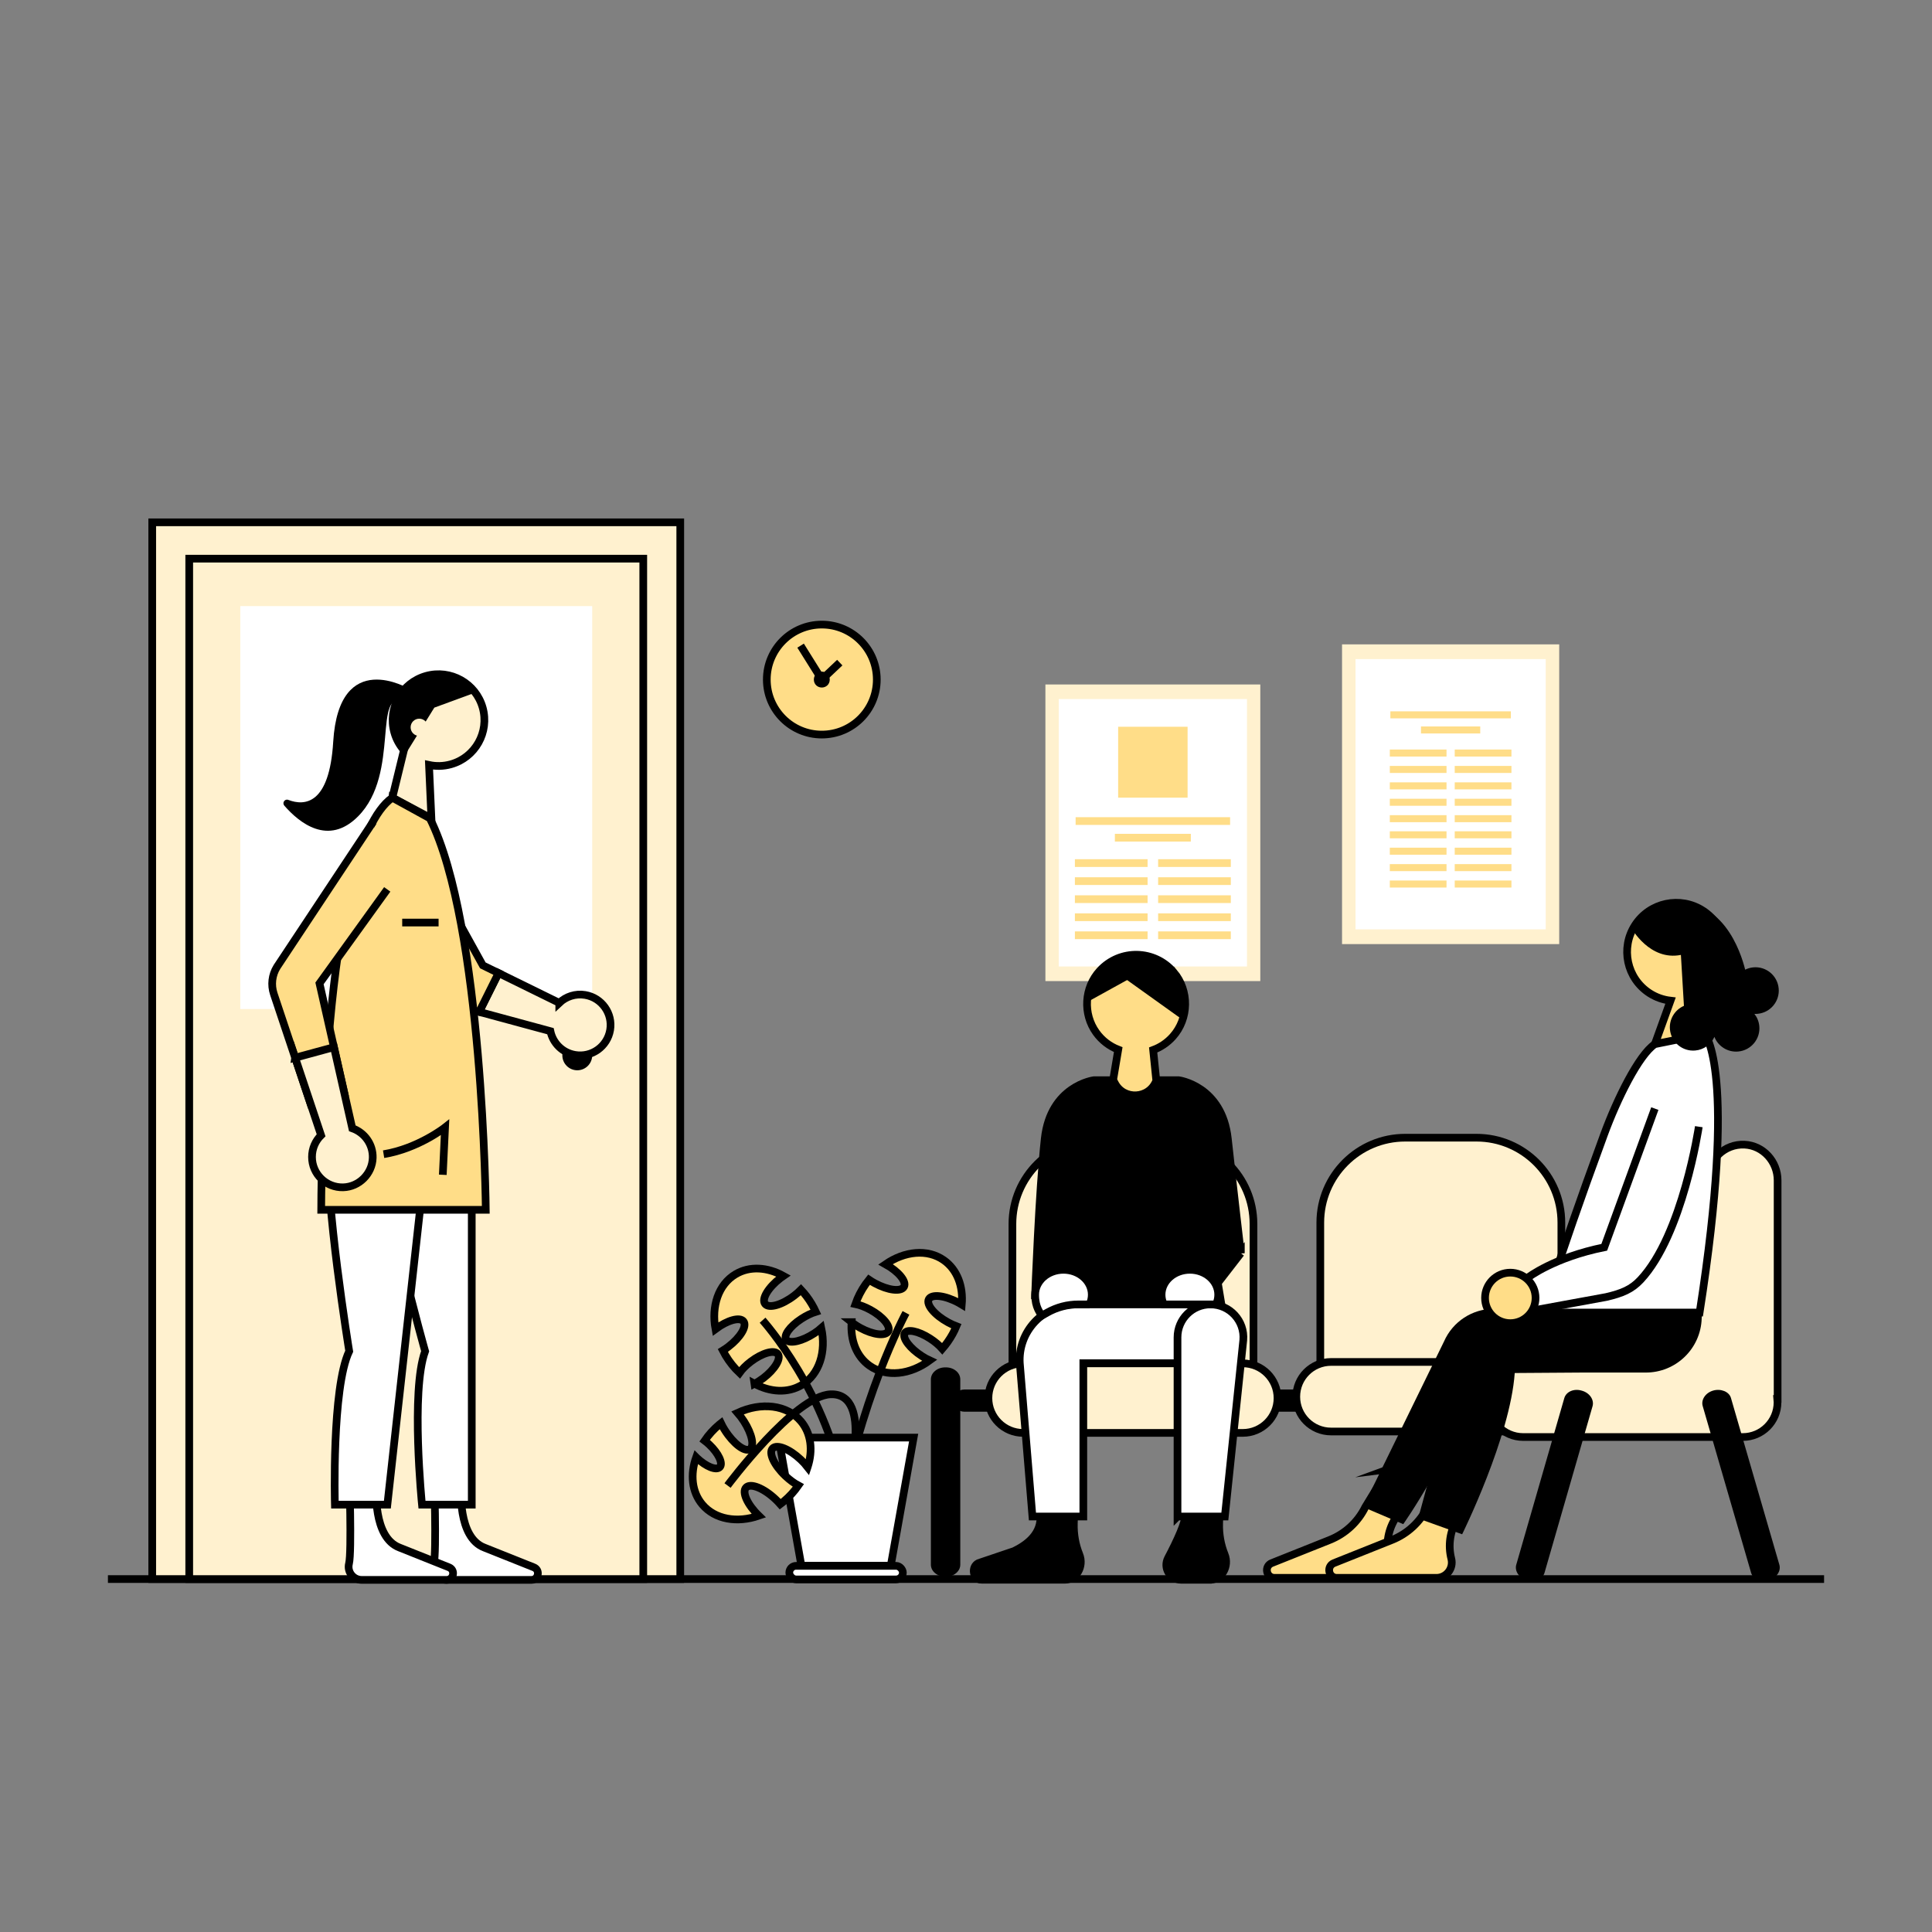 <?xml version="1.0" encoding="UTF-8"?>
<svg id="Helseklinikker" xmlns="http://www.w3.org/2000/svg" viewBox="0 0 880 880">
  <rect x="0" y="0" width="880" height="880" fill="#808080" stroke="none"/>
  <defs>
    <style>
      .cls-1 {
        stroke-width: 1.09px;
      }

      .cls-1, .cls-2, .cls-3, .cls-4, .cls-5, .cls-6 {
        stroke: #000;
        stroke-miterlimit: 10;
      }

      .cls-7, .cls-4 {
        fill: #fd8;
      }

      .cls-8, .cls-3 {
        fill: #fff;
      }

      .cls-9, .cls-2 {
        fill: #fff1cf;
      }

      .cls-2, .cls-3, .cls-4, .cls-5, .cls-6 {
        stroke-width: 3.5px;
      }

      .cls-6 {
        fill: none;
      }
    </style>
  </defs>
  <g>
    <rect class="cls-9" x="476.17" y="311.77" width="97.88" height="135.1"/>
    <rect class="cls-8" x="482.24" y="318.41" width="85.74" height="121.81"/>
    <rect class="cls-7" x="507.81" y="379.8" width="34.6" height="3.52"/>
    <rect class="cls-7" x="489.93" y="372.22" width="70.36" height="3.52"/>
    <g>
      <rect class="cls-7" x="489.6" y="391.36" width="33.11" height="3.52"/>
      <rect class="cls-7" x="489.6" y="399.58" width="33.11" height="3.52"/>
      <rect class="cls-7" x="489.6" y="407.8" width="33.11" height="3.52"/>
      <rect class="cls-7" x="489.6" y="416.02" width="33.11" height="3.52"/>
      <rect class="cls-7" x="489.6" y="424.24" width="33.11" height="3.52"/>
    </g>
    <g>
      <rect class="cls-7" x="527.51" y="391.36" width="33.11" height="3.52"/>
      <rect class="cls-7" x="527.51" y="399.58" width="33.11" height="3.52"/>
      <rect class="cls-7" x="527.51" y="407.8" width="33.11" height="3.52"/>
      <rect class="cls-7" x="527.51" y="416.02" width="33.11" height="3.52"/>
      <rect class="cls-7" x="527.51" y="424.24" width="33.11" height="3.52"/>
    </g>
    <rect class="cls-7" x="509.3" y="331.03" width="31.63" height="32.3"/>
  </g>
  <line class="cls-3" x1="830.84" y1="719.24" x2="49.16" y2="719.24"/>
  <rect class="cls-2" x="69.34" y="237.91" width="240.51" height="481.33"/>
  <g>
    <rect class="cls-2" x="86.19" y="254.46" width="206.81" height="464.78"/>
    <g>
      <rect class="cls-8" x="109.45" y="276.08" width="160.29" height="183.53"/>
      <circle cx="262.94" cy="480.7" r="6.8"/>
    </g>
  </g>
  <g>
    <circle class="cls-4" cx="374.32" cy="309.54" r="25.05"/>
    <polyline class="cls-4" points="364.66 294.08 374.32 309.54 382.5 301.81"/>
    <circle class="cls-5" cx="374.32" cy="309.54" r="1.87"/>
  </g>
  <g>
    <path class="cls-3" d="m210.08,677.5s-1.8,22.75,10.55,27.41l22.5,8.98c3.04,1.21,2.17,5.73-1.1,5.73h-38.63c-3.89,0-6.75-3.66-5.8-7.44h0c1.29-5.12.12-41.12.12-41.12l12.36,6.44Z"/>
    <path class="cls-3" d="m214.88,520.34v165.01h-22.67s-5.21-51.8,1.43-69.89c0,0-19.8-69.96-19.8-95.12h41.04Z"/>
    <path class="cls-3" d="m171.45,677.5s-1.8,22.75,10.55,27.41l22.5,8.98c3.04,1.21,2.17,5.73-1.1,5.73h-38.63c-3.89,0-6.75-3.66-5.8-7.44h0c1.29-5.12.12-41.12.12-41.12l12.36,6.44Z"/>
    <path class="cls-3" d="m194.72,520.34l-18.28,165.01h-23.9s-1.49-53.12,6.52-69.89c0,0-11.38-69.96-9.38-95.12h45.04Z"/>
    <path class="cls-2" d="m254.74,456.8c3.05-2.88,7.35-4.35,11.8-3.61,7.54,1.27,12.63,8.41,11.37,15.95-1.27,7.54-8.41,12.63-15.95,11.37-5.79-.97-10.12-5.41-11.26-10.83l-32.44-8.79,8.81-17.68,27.67,13.58Z"/>
    <polygon class="cls-4" points="176.38 415.1 192.93 390.89 219.92 439.71 227.08 443.22 218.27 460.89 210.23 458.72 176.38 415.1"/>
    <path class="cls-2" d="m178.7,363.33l5.28-21.63c-1.97-2.27-3.51-4.98-4.37-8.07-3.11-11.12,3.38-22.65,14.49-25.76,11.12-3.11,22.65,3.38,25.76,14.49,3.11,11.12-3.38,22.65-14.49,25.76-3.36.94-6.76.99-9.96.31l1.09,24.38-17.8-9.49Z"/>
    <path class="cls-4" d="m178.7,363.33l17.08,9.39c24.32,48.45,25.49,178.33,25.49,178.33h-74.97s-.08-164.73,32.4-187.72Z"/>
    <path class="cls-4" d="m176.38,405.1l-30.85,42.82,11.35,50.21-15.42,4.67-16.74-50.08c-1.37-4.11-.85-8.61,1.43-12.29l43.83-66.13"/>
    <path class="cls-2" d="m134.44,481.78l17.67-4.81,8.35,36.95c5.54,1.92,9.49,7.24,9.31,13.47-.21,7.21-6.22,13.22-13.43,13.42-7.82.22-14.23-6.06-14.23-13.83,0-3.87,1.59-7.36,4.14-9.87l-11.81-35.34Z"/>
    <line class="cls-2" x1="199.77" y1="420.21" x2="183.2" y2="420.21"/>
    <path class="cls-4" d="m174.73,525.72c15.8-2.59,27.99-12.22,27.99-12.22l-1.03,21.6"/>
    <path d="m186.4,313.79s-32-19.23-34.63,24.11c-1.73,28.62-13,29.29-20.46,26.44-1.6-.61-2.92,1.34-1.8,2.63,6.86,7.87,20.04,18.51,33.58,4.88,19.6-19.71,6.03-58.72,21.56-52.21l1.74-5.85Z"/>
    <path d="m197.82,322.32l-12.56,20.27s-16.33-16.35.97-30.96c14.8-12.51,30.25,3.84,30.25,3.84l-18.67,6.85Z"/>
    <circle class="cls-9" cx="190.96" cy="331.28" r="3.93"/>
  </g>
  <g>
    <path class="cls-1" d="m733.11,642.47h-293.89c-2.49,0-4.51-2.02-4.51-4.51s2.02-4.51,4.51-4.51h293.89c2.49,0,4.51,2.02,4.51,4.51s-2.02,4.51-4.51,4.51Z"/>
    <path class="cls-2" d="m640.06,518.2h32.45c21.34,0,38.67,17.33,38.67,38.67v65.32h-109.8v-65.32c0-21.34,17.33-38.67,38.67-38.67Z"/>
    <path class="cls-2" d="m706.28,652.03h-100c-8.75,0-15.84-7.09-15.84-15.84s7.09-15.84,15.84-15.84h100c8.75,0,15.84,7.09,15.84,15.84s-7.09,15.84-15.84,15.84Z"/>
    <path class="cls-2" d="m499.82,518.84h32.45c21.34,0,38.67,17.33,38.67,38.67v65.32h-109.8v-65.32c0-21.34,17.33-38.67,38.67-38.67Z"/>
    <path class="cls-2" d="m566.05,652.67h-100c-8.75,0-15.84-7.09-15.84-15.84s7.09-15.84,15.84-15.84h100c8.75,0,15.84,7.09,15.84,15.84s-7.09,15.84-15.84,15.84Z"/>
    <path d="m430.87,718.15h-.34c-3.6,0-6.53-2.45-6.53-5.47v-84.39c0-3.02,2.92-5.47,6.53-5.47h.34c3.6,0,6.53,2.45,6.53,5.47v84.39c0,3.02-2.92,5.47-6.53,5.47Z"/>
  </g>
  <g>
    <path class="cls-9" d="m335.88,643.55c.48.55.96,1.15,1.44,1.78,4.17,5.53,6.28,11.89,4.72,14.21l2.25,1.31c5.01-5.65,10.95-11.82,16.82-16.71-6.67-4.57-16.28-4.71-25.22-.59Z"/>
    <g>
      <path class="cls-9" d="m366.71,629.76c6.85-5.18,9.45-14.86,7.29-24.85-.93.83-2.01,1.64-3.2,2.41-5.37,3.51-11.04,4.87-12.66,3.04s1.42-6.14,6.79-9.65c2.25-1.46,4.55-2.56,6.59-3.2-.56-1.21-1.18-2.41-1.89-3.59-1.43-2.4-3.08-4.56-4.88-6.47-.92.93-1.97,1.85-3.12,2.72-5.62,4.28-11.55,5.94-13.25,3.71-1.7-2.24,1.48-7.51,7.1-11.79.42-.32.84-.62,1.27-.91-7.26-4.04-15.36-4.61-21.81-.76-7.82,4.67-11.07,14.58-9.14,24.98,5.44-4.08,11.15-5.65,12.79-3.5,1.66,2.19-1.45,7.36-6.95,11.54-.83.62-1.66,1.2-2.49,1.71.38.75.79,1.48,1.22,2.21,1.83,3.05,3.99,5.72,6.38,7.97,1.22-1.69,2.99-3.5,5.15-5.14,5.22-3.97,10.74-5.51,12.32-3.44,1.58,2.07-1.38,6.97-6.6,10.95-1.35,1.03-2.73,1.9-4.05,2.58,7.18,3.88,15.14,4.39,21.49.6.58-.34,1.13-.72,1.65-1.12Z"/>
      <path class="cls-4" d="m343.65,630.28c1.32-.68,2.69-1.55,4.05-2.58,5.22-3.97,8.17-8.87,6.6-10.95s-7.09-.53-12.31,3.44c-2.16,1.64-3.93,3.44-5.15,5.13-2.39-2.25-4.55-4.92-6.38-7.97-.44-.73-.84-1.47-1.22-2.21.83-.51,1.66-1.08,2.49-1.71,5.5-4.19,8.62-9.35,6.95-11.54-1.64-2.16-7.34-.59-12.79,3.49-1.93-10.4,1.31-20.31,9.14-24.98,6.44-3.85,14.55-3.27,21.81.77-.42.29-.85.6-1.27.92-5.62,4.28-8.8,9.56-7.1,11.79s7.63.57,13.25-3.71c1.15-.88,2.2-1.79,3.12-2.72,1.8,1.91,3.44,4.07,4.87,6.47.7,1.18,1.33,2.38,1.89,3.59-2.04.64-4.34,1.73-6.59,3.2-5.37,3.5-8.41,7.82-6.78,9.65,1.62,1.83,7.29.47,12.66-3.04,1.19-.78,2.27-1.59,3.2-2.41,2.32,10.75-.87,21.14-8.94,25.96-6.35,3.79-14.32,3.28-21.5-.6Z"/>
    </g>
    <g>
      <path class="cls-9" d="m397.77,623.06c7.53,4.14,17.43,2.56,25.66-3.49-1.14-.51-2.32-1.17-3.51-1.93-5.39-3.47-8.95-8.09-7.94-10.32,1.01-2.23,6.19-1.21,11.58,2.26,2.25,1.45,4.2,3.11,5.61,4.71.88-1.01,1.71-2.06,2.5-3.19,1.6-2.28,2.91-4.67,3.92-7.09-1.23-.46-2.49-1.04-3.76-1.74-6.2-3.38-10.14-8.12-8.8-10.58,1.35-2.46,7.46-1.71,13.67,1.67.46.25.91.51,1.35.78.72-8.28-2.06-15.91-8.2-20.22-7.46-5.23-17.83-4.15-26.53,1.86,5.95,3.3,9.71,7.87,8.41,10.25-1.32,2.41-7.31,1.68-13.38-1.64-.91-.5-1.78-1.02-2.57-1.58-.52.65-1.03,1.33-1.52,2.02-2.04,2.91-3.6,5.98-4.67,9.08,2.04.43,4.41,1.3,6.79,2.6,5.76,3.14,9.41,7.55,8.17,9.84-1.25,2.28-6.93,1.59-12.69-1.56-1.5-.81-2.85-1.72-4.01-2.64-.61,8.14,2.17,15.61,8.23,19.86.55.39,1.12.74,1.69,1.05Z"/>
      <path class="cls-4" d="m387.88,602.22c1.16.93,2.52,1.83,4.01,2.64,5.76,3.14,11.44,3.84,12.69,1.55,1.25-2.29-2.41-6.69-8.17-9.83-2.38-1.3-4.74-2.18-6.79-2.6,1.08-3.1,2.63-6.17,4.67-9.07.49-.69.99-1.37,1.52-2.02.8.55,1.67,1.07,2.58,1.57,6.07,3.31,12.06,4.05,13.37,1.64,1.3-2.38-2.46-6.95-8.41-10.25,8.7-6,19.08-7.09,26.53-1.86,6.14,4.31,8.92,11.95,8.2,20.22-.44-.27-.89-.53-1.36-.78-6.2-3.38-12.32-4.13-13.66-1.67s2.6,7.2,8.8,10.58c1.27.69,2.53,1.27,3.76,1.74-1.01,2.42-2.31,4.81-3.92,7.09-.79,1.12-1.63,2.19-2.5,3.19-1.41-1.6-3.35-3.26-5.61-4.71-5.39-3.47-10.57-4.48-11.58-2.25s2.55,6.84,7.94,10.31c1.2.77,2.38,1.42,3.51,1.94-8.86,6.51-19.66,7.84-27.35,2.44-6.06-4.25-8.84-11.73-8.23-19.87Z"/>
    </g>
    <path class="cls-6" d="m412.65,598s-22.21,41.28-30.44,96.27"/>
    <path class="cls-6" d="m347.34,601.34s30.59,33.88,37.23,79.35"/>
    <g>
      <polygon class="cls-3" points="365.03 713.22 405.72 713.22 416.15 654.8 354.6 654.8 365.03 713.22"/>
      <rect class="cls-3" x="359.51" y="713.22" width="51.72" height="6.18" rx="3.09" ry="3.09" transform="translate(770.75 1432.62) rotate(180)"/>
    </g>
    <g>
      <path class="cls-9" d="m344.28,660.84l-2.25-1.31c-1.57,2.31-6.22-.29-10.39-5.82-1.35-1.79-2.48-3.67-3.35-5.47-.25.21-.5.41-.76.62-2.64,2.22-4.88,4.71-6.68,7.34.72.54,1.45,1.16,2.15,1.83,4.2,3.97,6.32,8.55,4.75,10.22s-6.26-.21-10.46-4.19c-.11-.1-.21-.2-.32-.3-2.75,7.77-2,15.8,2.82,21.51,5.79,6.87,15.9,8.52,25.73,5.12-5.2-5.03-7.79-10.74-5.8-12.84,2.02-2.14,8.05.26,13.44,5.37.76.73,1.48,1.47,2.14,2.23.56-.43,1.12-.88,1.67-1.33,2.59-2.19,4.79-4.62,6.58-7.21-1.89-1.01-3.94-2.49-5.91-4.35-5.15-4.88-7.76-10.49-5.82-12.53,1.93-2.05,7.68.25,12.83,5.13,1.17,1.11,2.21,2.26,3.1,3.39,2.48-7.57,1.63-15.3-3.04-20.85-1.07-1.28-2.29-2.37-3.64-3.27-5.87,4.89-11.81,11.06-16.82,16.71Z"/>
      <path class="cls-4" d="m367.86,668.25c-.88-1.13-1.92-2.28-3.1-3.39-5.15-4.88-10.9-7.17-12.84-5.13-1.94,2.04.67,7.66,5.83,12.53,1.96,1.86,4.01,3.34,5.9,4.35-1.79,2.58-3.99,5.02-6.58,7.2-.55.46-1.11.91-1.67,1.33-.66-.75-1.37-1.49-2.14-2.22-5.4-5.11-11.42-7.52-13.44-5.37-1.99,2.1.6,7.8,5.8,12.84-9.83,3.4-19.94,1.75-25.73-5.12-4.81-5.71-5.56-13.74-2.81-21.51.1.1.21.2.32.31,4.2,3.98,8.88,5.85,10.46,4.18s-.55-6.24-4.75-10.22c-.71-.67-1.43-1.28-2.15-1.83,1.8-2.63,4.04-5.12,6.67-7.34.25-.21.5-.42.76-.62.86,1.8,2,3.68,3.35,5.47,4.17,5.53,8.82,8.13,10.38,5.81s-.54-8.68-4.71-14.21c-.48-.63-.96-1.23-1.44-1.78,10.75-4.95,22.45-3.75,28.86,3.86,4.67,5.54,5.52,13.28,3.04,20.84Z"/>
    </g>
    <path class="cls-6" d="m331.38,676.63s30.58-41.05,47.04-41.55c10.28-.31,11.63,10.88,11.19,19.31"/>
  </g>
  <g>
    <rect class="cls-9" x="611.28" y="293.5" width="98.92" height="136.52"/>
    <rect class="cls-8" x="617.42" y="300.21" width="86.64" height="123.1"/>
    <rect class="cls-7" x="647.24" y="330.89" width="26.99" height="3.2"/>
    <rect class="cls-7" x="633.29" y="324" width="54.89" height="3.2"/>
    <g>
      <g>
        <rect class="cls-7" x="633.04" y="341.4" width="25.83" height="3.2"/>
        <rect class="cls-7" x="633.04" y="348.87" width="25.83" height="3.2"/>
        <rect class="cls-7" x="633.04" y="356.35" width="25.83" height="3.2"/>
        <rect class="cls-7" x="633.04" y="363.82" width="25.83" height="3.2"/>
        <rect class="cls-7" x="633.04" y="371.3" width="25.83" height="3.2"/>
      </g>
      <g>
        <rect class="cls-7" x="662.61" y="341.4" width="25.83" height="3.2"/>
        <rect class="cls-7" x="662.61" y="348.87" width="25.83" height="3.2"/>
        <rect class="cls-7" x="662.61" y="356.35" width="25.83" height="3.2"/>
        <rect class="cls-7" x="662.61" y="363.82" width="25.83" height="3.2"/>
        <rect class="cls-7" x="662.61" y="371.3" width="25.83" height="3.2"/>
      </g>
    </g>
    <g>
      <g>
        <rect class="cls-7" x="633.04" y="378.64" width="25.83" height="3.2"/>
        <rect class="cls-7" x="633.04" y="386.11" width="25.83" height="3.2"/>
        <rect class="cls-7" x="633.04" y="393.59" width="25.83" height="3.2"/>
        <rect class="cls-7" x="633.04" y="401.06" width="25.83" height="3.2"/>
      </g>
      <g>
        <rect class="cls-7" x="662.61" y="378.64" width="25.83" height="3.2"/>
        <rect class="cls-7" x="662.61" y="386.11" width="25.83" height="3.2"/>
        <rect class="cls-7" x="662.61" y="393.59" width="25.83" height="3.2"/>
        <rect class="cls-7" x="662.61" y="401.06" width="25.83" height="3.2"/>
      </g>
    </g>
  </g>
  <path class="cls-5" d="m551.25,719.55c5.26,0,8.76-6.11,6.58-11.49h0c-1.79-4.41-2.65-9.23-2.52-14.08l.85-31.7h-18.43l2.26,27.14c.3,3.66-4.11,12.94-7.96,20.24-2.37,4.5.88,9.9,5.96,9.9h13.25Z"/>
  <path class="cls-5" d="m565.19,570.83s-3.3-28.05-5.93-52.16c-2.63-24.11-22.36-26.65-22.36-26.65h-38.67s-19.73,2.54-22.36,26.65c-2.63,24.11-4.38,71.06-4.38,71.06l13.97-1.65-.67,6.06h71.55l-1.63-9.78c4.78-6.17,10.48-13.53,10.48-13.53Z"/>
  <path class="cls-5" d="m447.06,719.55h38c5.26,0,8.76-6.11,6.58-11.49h0c-1.79-4.41-2.65-9.23-2.52-14.08l.85-31.7h-18.43l2.26,27.14c1.16,9.42-6.65,14.49-11.91,17.07l-16.25,5.49c-3.49,1.72-2.41,7.58,1.41,7.58Z"/>
  <path class="cls-3" d="m464.52,621.13l5.74,69.62h23.18v-69.84h57.9v-26.78h-61.55c-14.64,0-26.24,12.38-25.28,26.99Z"/>
  <path class="cls-3" d="m536.34,690.76v-81.61c0-8.29,6.72-15.01,15.01-15.01h0c8.79,0,15.7,7.52,14.95,16.28l-8.4,80.33h-21.55Z"/>
  <g>
    <g>
      <path class="cls-2" d="m809.68,537.64c0-8.53-6.55-15.87-15.07-16.27-9.1-.43-16.61,6.82-16.61,15.82l-2.01,20.12c-3.72,37.21-35.03,65.55-72.43,65.55h-9.31c-8.53,0-15.87,6.55-16.27,15.08-.43,9.1,6.82,16.61,15.82,16.61h100c8.75,0,15.84-7.09,15.84-15.84,0-.51-.03-1.01-.08-1.51h.12v-99.55Z"/>
      <path d="m695.71,719.85l-.32-.09c-3.46-1-5.59-4.16-4.75-7.06l21.88-75.88c.84-2.9,4.32-4.44,7.79-3.44l.32.09c3.46,1,5.59,4.16,4.75,7.06l-21.88,75.88c-.84,2.9-4.32,4.44-7.79,3.44Z"/>
      <path d="m805.4,719.85l.32-.09c3.46-1,5.59-4.16,4.75-7.06l-22.05-75.96c-.84-2.9-4.65-4.35-8.11-3.35h0c-3.46,1-5.59,4.16-4.75,7.06l22.05,75.96c.84,2.9,4.32,4.44,7.79,3.44Z"/>
    </g>
    <path class="cls-4" d="m632.34,669.25l-10.47,17.19c-3.36,6.82-9.13,12.16-16.2,14.98l-26.41,10.54c-3.57,1.42-2.55,6.73,1.29,6.73h45.34c4.57,0,7.92-4.3,6.8-8.73h0c-1.52-6.02-.62-12.38,2.5-17.75l17.76-30.52-20.62,7.56Z"/>
    <path class="cls-4" d="m658.7,669.25l-8.47,17.19c-3.36,6.82-9.13,12.16-16.2,14.98l-26.41,10.54c-3.57,1.42-2.55,6.73,1.29,6.73h45.34c4.57,0,7.92-4.3,6.8-8.73h0c-1.52-6.02-.62-12.38,2.5-17.75l12.76-30.52-17.62,7.56Z"/>
    <path class="cls-4" d="m775.68,414.8c10.38,6.72,13.34,20.58,6.62,30.96-1.62,2.5-3.67,4.56-5.97,6.17l-.96,20.22-21.61,3.44,7.14-19.8c-3.31-.39-6.58-1.49-9.56-3.42-10.38-6.72-13.34-20.58-6.62-30.96,6.72-10.38,20.58-13.34,30.96-6.62Z"/>
    <path d="m714.64,596.14h-34.16c-9.86,0-18.78,5.83-22.74,14.86l-36.87,75.43,18.29,7.8s21.02-29.47,37.33-72.36l40.62-16.81-2.47-8.92Z"/>
    <path d="m711.57,597.93l-20.7.09c-14.07.06-20.1,4.65-26.28,25.2-.03.09-18.63,68.42-18.63,68.42l20.03,7.2s21.93-44.29,23.95-73.45l30.84-.21h28.67c13.85.12,25.25-10.86,25.65-24.71l.08-2.61-63.6.08Z"/>
    <path class="cls-3" d="m776.51,471.02s14.95,16.12-2.36,126.84h-71.1s4.18-17.36,27.56-81.08c5.94-16.18,15.8-36.23,23.14-41.18l22.76-4.59Z"/>
    <path class="cls-3" d="m773.78,513.19s-7.31,49.23-26.54,69.75c-4.04,4.32-8.32,6.13-15.62,7.83l-35.6,6.52v-15.43s11.83-9.14,34.7-13.74l23.03-63.17"/>
    <path d="m743.14,422.77l4.55-4.85,10.95-6.07c25.74-5.12,34.35,22.06,36.26,29.82,1.13-.55,2.37-.93,3.69-1.05,5.84-.55,11.02,3.74,11.57,9.59.55,5.84-3.74,11.02-9.59,11.57-.49.05-.98.05-1.46.03,1.22,1.55,2.03,3.46,2.23,5.57.55,5.84-3.74,11.02-9.59,11.57-4.81.45-9.17-2.38-10.86-6.66-1.52,3.36-4.75,5.83-8.68,6.2-5.84.55-11.02-3.74-11.57-9.59-.44-4.7,2.26-8.97,6.37-10.75l-1.38-23.2c-14.22,2.83-22.5-12.17-22.5-12.17Z"/>
    <circle class="cls-4" cx="687.92" cy="591.18" r="11.5"/>
  </g>
  <g>
    <path class="cls-4" d="m534.59,442.79c7.15,8.43,6.98,21.14-.4,29.38-2.56,2.85-5.64,4.86-8.94,6.08l1.43,13.96h0c-3.2,8.44-14.9,9.06-18.96,1l-.69-1.37,2.31-13.75c-3.86-1.51-7.38-4.08-10.05-7.79-6.11-8.51-5.43-20.4,1.65-28.13,9.21-10.04,24.94-9.63,33.64.63Z"/>
    <g>
      <path d="m503.34,439.21l35.02,25.06s5.68-15.12-6.72-25.06c-12.4-9.95-28.3,0-28.3,0Z"/>
      <path d="m517.5,444.11l-22.28,12.31s.1-7.72,8.12-17.2l14.16,4.9Z"/>
    </g>
  </g>
  <path class="cls-3" d="m496.28,594.14c.65-1.36,1.01-2.84,1.01-4.41,0-6.27-5.77-11.35-12.9-11.35s-12.9,5.08-12.9,11.35c0,5.88,2.35,8.2,3,9.55l2.55-1.43c4.32-2.43,9.19-3.71,14.15-3.71h5.09Z"/>
  <path class="cls-3" d="m553.87,594.14c.65-1.36,1.01-2.84,1.01-4.41,0-6.27-5.77-11.35-12.9-11.35s-12.9,5.08-12.9,11.35c0,1.56.36,3.05,1.01,4.41h23.78Z"/>
</svg>